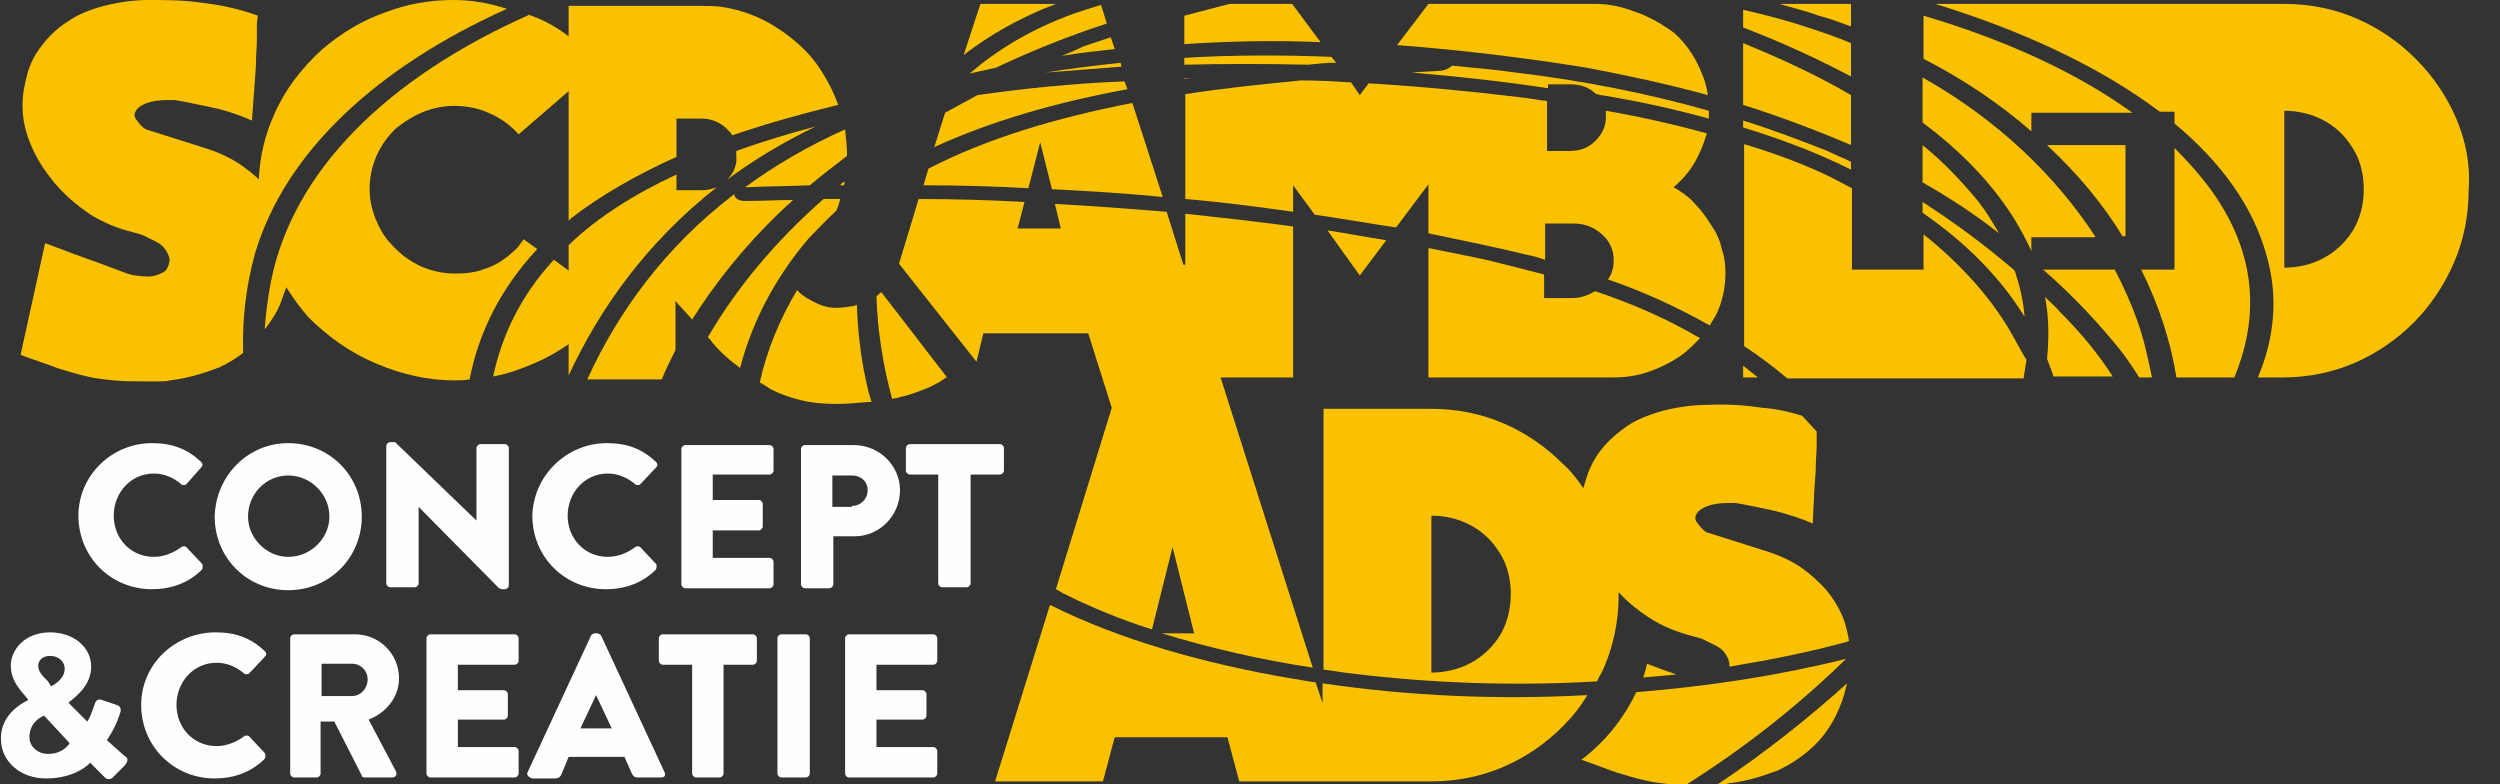 <?xml version="1.0" encoding="utf-8"?>
<!-- Generator: Adobe Illustrator 19.1.0, SVG Export Plug-In . SVG Version: 6.00 Build 0)  -->
<svg version="1.1" id="Laag_1" xmlns="http://www.w3.org/2000/svg" xmlns:xlink="http://www.w3.org/1999/xlink" x="0px" y="0px"
	 viewBox="0 0 255 80" style="enable-background:new 0 0 255 80;" xml:space="preserve">
<rect x="0" y="0" width="255" height="80" fill="#333333" stroke="none"/>
<style type="text/css">
	.st0{clip-path:url(#SVGID_2_);fill:#F9C100;}
	.st1{clip-path:url(#SVGID_2_);fill:#fefefe;}
</style>
<g>
	<g>
		<defs>
			<rect id="SVGID_1_" width="252" height="80"/>
		</defs>
		<clipPath id="SVGID_2_">
			<use xlink:href="#SVGID_1_"  style="overflow:visible;"/>
		</clipPath>
		<path class="st0" d="M188.8,2.7V0.4h-7.3c1.3,0.4,2.7,0.7,4,1.2C186.7,1.9,187.7,2.3,188.8,2.7"/>
		<path class="st0" d="M218.4,27.5c1.8,3.6,3,7.3,3.6,11h0.5h5.4c2.3-5.5,2.3-11.3-1-17c-1.3-2.3-3.1-4.4-5.1-6.4v12.4H218.4z"/>
		<path class="st0" d="M208.6,30.3c0.4,2.1,0.4,4.2,0.2,6.3c0.2,0.5,0.4,1.1,0.6,1.6c0,0.1,0,0.2,0.1,0.2h6
			c-1.4-2.2-3.2-4.4-5.3-6.5C209.8,31.4,209.2,30.9,208.6,30.3"/>
		<path class="st0" d="M177.8,12.3v0.7c3.9,1.2,7.6,2.6,11,4.3v-0.8c-0.8-0.4-1.6-0.7-2.4-1.1C183.6,14.3,180.7,13.2,177.8,12.3"/>
		<path class="st0" d="M215.7,27.5h-7.3c3.1,2.7,5.8,5.6,8.1,8.5c0.6,0.8,1.2,1.7,1.7,2.5h1.3c-0.4-1.9-0.8-3.9-1.5-5.8
			C217.4,31,216.6,29.2,215.7,27.5"/>
		<path class="st0" d="M177.8,38.5h1.5c-0.5-0.4-1-0.8-1.5-1.2V38.5z"/>
		<path class="st0" d="M205.5,34.6c-2.1-3.9-5.3-7.5-9.3-10.7v3.6h-7.3v-8.3c-0.8-0.4-1.5-0.8-2.3-1.2c-2.7-1.3-5.7-2.4-8.7-3.3
			v20.6c1.5,1,3,2.1,4.4,3.3h14h0.7h9.4c0.1-0.6,0.2-1.2,0.3-1.9C206.2,35.9,205.9,35.3,205.5,34.6"/>
		<path class="st0" d="M188.8,4.4c-1.4-0.6-2.9-1.1-4.4-1.6c-2.1-0.7-4.4-1.3-6.6-1.8v1.8c3.9,1.5,7.6,3.2,11,5V4.4z"/>
		<path class="st0" d="M188.8,14.8V9.7c-3.4-2-7.1-3.7-11-5.3v6.3C181.6,11.9,185.3,13.3,188.8,14.8"/>
		<path class="st0" d="M203.9,23.8c-0.7-1.2-1.4-2.4-2.4-3.6c-1.6-1.9-3.4-3.8-5.4-5.4v3.8C198.9,20.2,201.5,21.9,203.9,23.8"/>
		<path class="st0" d="M206.5,32.3c-0.1-1.6-0.5-3.2-1-4.7c-2.9-2.5-6-4.8-9.4-7v1.1C200.6,24.8,204.1,28.4,206.5,32.3"/>
		<path class="st0" d="M207.2,13.4v-1.9h10.3c-5.8-4.2-13.2-7.5-21.3-9.9V6C200.3,8.1,204,10.6,207.2,13.4"/>
		<path class="st0" d="M240.5,22.5c-0.4,1-1,1.8-1.7,2.5c-0.7,0.7-1.6,1.3-2.6,1.7c-1,0.4-2.1,0.6-3.2,0.6v-16
			c1.1,0,2.2,0.2,3.2,0.6c1,0.4,1.9,1,2.6,1.7c0.7,0.7,1.3,1.6,1.7,2.5c0.4,1,0.6,2,0.6,3.2C241.1,20.5,240.9,21.5,240.5,22.5
			 M250.5,12c-1-2.3-2.4-4.3-4.1-6c-1.7-1.7-3.7-3.1-6-4.1c-2.3-1-4.8-1.5-7.4-1.5h-10.4h-0.7h-24.5c8.8,2.7,16.8,6.4,22.9,11h1.5
			v1.2c4.7,3.9,8,8.4,9.4,13.5c1.2,4.2,0.8,8.4-0.9,12.4h2.5c2.6,0,5.1-0.5,7.4-1.5c2.3-1,4.3-2.4,6-4.1c1.7-1.7,3.1-3.8,4.1-6.1
			c1-2.3,1.5-4.8,1.5-7.4C252,16.8,251.5,14.3,250.5,12"/>
		<path class="st0" d="M216.5,24.1h0.3v-9.3h-8C211.9,17.7,214.5,20.8,216.5,24.1"/>
		<path class="st0" d="M213.7,24.1c-4-6.1-9.8-11.8-17.6-16.2v4.6c3.9,2.9,7.1,6.2,9.4,9.9c0.6,1,1.2,2.1,1.7,3.2v-1.4H213.7z"/>
		<path class="st0" d="M115,9.1l-0.3-0.8c-5.1,0.2-10.1,0.7-15,1.4c-1.1,0.6-2.2,1.2-3.3,1.8L95.3,15C101.2,12.3,107.9,10.4,115,9.1
			"/>
		<path class="st0" d="M174.2,9.7c-0.1-0.7-0.3-1.5-0.6-2.2c-0.5-1.2-1.1-2.3-2-3.3c-0.5-0.6-1.1-1.1-1.8-1.5
			c-0.7-0.5-1.4-0.8-2.2-1.2c-0.8-0.3-1.6-0.6-2.4-0.8c-0.8-0.2-1.6-0.3-2.4-0.3h-6.1V0.4h-11l-3.2,4.2c6.6,0.5,13.1,1.3,19.3,2.3
			C166,7.7,170.2,8.6,174.2,9.7"/>
		<path class="st0" d="M106.6,7.4c2.6-0.2,5.2-0.4,7.8-0.6l-0.1-0.4C111.6,6.7,109.1,7,106.6,7.4"/>
		<path class="st0" d="M175.2,80c0.5,0,0.9,0,1.1-0.1c1.8-0.2,3.4-0.7,5-1.3c1.5-0.7,2.8-1.6,3.9-2.7c1.1-1.1,1.9-2.4,2.5-3.9
			c0.3-0.7,0.5-1.5,0.7-2.3C184.4,73.3,180,76.8,175.2,80C175.2,80,175.2,80,175.2,80"/>
		<path class="st0" d="M106.1,14.5l1.2,4.8c3.8,0.2,7.5,0.4,11.3,0.8l-3.1-9.6c-7.7,1.5-14.8,3.6-20.8,6.7l-0.5,1.7
			c3.6,0,7.2,0.1,10.7,0.3L106.1,14.5z"/>
		<path class="st0" d="M133.4,6.6c1-0.1,1.9-0.2,2.9-0.2l-0.5-0.6c-5-0.2-10.1-0.2-15,0.1v0.7C124.9,6.5,129.2,6.5,133.4,6.6"/>
		<path class="st0" d="M163.8,12c0,0.9-0.4,1.7-1.1,2.4c-0.7,0.7-1.6,1-2.6,1h-2.3v-5.1c-1-0.1-1.9-0.3-2.9-0.4
			c-5-0.6-10.2-1.1-15.3-1.4l-0.9,1.2l-0.9-1.3c-1.7-0.1-3.4-0.2-5.1-0.2c-4,0.4-7.9,0.8-11.8,1.4v10.7c3.7,0.3,7.4,0.8,11,1.3v-2.7
			l2.2,3c2.8,0.4,5.6,0.9,8.3,1.3l3.3-4.4v5c3.4,0.7,6.8,1.4,10.1,2.2c0.6,0.1,1.2,0.3,1.8,0.5v-3.7h2.9c1.2,0,2.1,0.4,2.9,1.1
			c0.8,0.7,1.2,1.6,1.2,2.7c0,0.7-0.2,1.4-0.6,1.9c3.8,1.3,7.2,2.9,10.4,4.7c0.2-0.4,0.5-0.8,0.7-1.2c0.6-1.3,0.9-2.7,0.9-4.2
			c0-0.8-0.1-1.6-0.4-2.5c-0.2-0.9-0.6-1.7-1.1-2.4c-0.5-0.8-1-1.5-1.7-2.2c-0.6-0.7-1.4-1.2-2.1-1.6c1.2-1,2.1-2.2,2.7-3.6
			c0.3-0.6,0.5-1.3,0.7-1.9c-3.3-0.9-6.8-1.7-10.3-2.3C163.8,11.5,163.8,11.7,163.8,12"/>
		<path class="st0" d="M168,67.7c-0.1,0.4-0.2,0.9-0.4,1.4c1.1-0.1,2.3-0.2,3.4-0.3c-0.6-0.2-1.1-0.4-1.7-0.6L168,67.7z"/>
		<path class="st0" d="M120.7,8L120.7,8c0.2,0.1,0.5,0,0.7,0C121.2,8,121,8,120.7,8"/>
		<path class="st0" d="M154.6,7.4c-2.1-0.3-4.3-0.5-6.5-0.7c-0.2,0.2-0.5,0.4-1,0.5c-1,0.1-2.1,0.1-3.1,0.2
			c4.7,0.4,9.3,0.9,13.9,1.6V8.6h2.3c1,0,1.9,0.3,2.6,1c0,0,0,0,0,0c0.2,0,0.4,0.1,0.5,0.1c3.7,0.6,7.4,1.4,11,2.4
			c0-0.3,0-0.5,0-0.8C168,9.5,161.3,8.2,154.6,7.4"/>
		<path class="st0" d="M138.7,28.1l2.7-3.6c-2-0.3-4-0.7-6-1L138.7,28.1z"/>
		<path class="st0" d="M153.5,63.8c-0.4,1-1,1.8-1.7,2.5c-0.7,0.7-1.6,1.3-2.6,1.7c-1,0.4-2.1,0.6-3.2,0.6v-16
			c1.1,0,2.2,0.2,3.2,0.6c1,0.4,1.9,1,2.6,1.7c0.7,0.7,1.3,1.6,1.7,2.5c0.4,1,0.6,2,0.6,3.2C154.1,61.7,153.9,62.8,153.5,63.8
			 M174.1,41.3c-1.4,0-2.9,0.2-4.5,0.6c-1.4,0.4-2.7,0.9-3.7,1.6c-1,0.7-1.9,1.5-2.6,2.4c-0.7,0.9-1.2,1.9-1.5,2.9
			c-0.1,0.3-0.2,0.7-0.3,1c-0.6-0.9-1.3-1.8-2.1-2.5c-1.7-1.7-3.7-3.1-6-4.1c-2.3-1-4.8-1.5-7.4-1.5h-11v26.6c1,0.1,1.9,0.3,2.9,0.4
			c8.2,1,16.6,1.3,25,0.8c0.2-0.5,0.5-0.9,0.7-1.4c1-2.3,1.5-4.8,1.5-7.4c0-0.1,0-0.2,0-0.3c0.9,1,1.9,1.8,3.1,2.6
			c1.4,0.9,2.9,1.5,4.5,1.9c0.4,0.1,0.8,0.2,1.2,0.4c0.4,0.2,0.8,0.4,1.2,0.6c0.4,0.2,0.7,0.5,0.9,0.8c0.2,0.3,0.4,0.7,0.4,1.1
			c0,0.1,0,0.2,0,0.2c4.2-0.7,8.3-1.5,12.2-2.6c-0.1-0.7-0.3-1.5-0.5-2.1c-0.4-1.1-1-2.1-1.8-3.1c-0.8-0.9-1.7-1.7-2.7-2.4
			c-1.1-0.7-2.2-1.2-3.5-1.6l-6-1.9c-0.4-0.2-0.7-0.6-1-1c-0.3-0.4-0.2-0.8,0.2-1.2c0.5-0.4,1.1-0.6,1.7-0.7c0.6-0.1,1.3-0.1,2-0.1
			c1.2,0.2,2.6,0.5,4,0.8c1.5,0.4,2.8,0.8,3.9,1.3c0.1-2.4,0.2-4.2,0.3-5.3c0-1.2,0.1-2.1,0.1-2.6v-1.3c0-0.1,0-0.2,0-0.2
			c-0.5-0.5-1-1.1-1.5-1.6c-1.3-0.4-2.6-0.7-4-0.8C177.8,41.3,175.9,41.2,174.1,41.3"/>
		<path class="st0" d="M134.7,4.3l-2.9-3.9h-6.4c-1.5,0.4-3.1,0.8-4.6,1.2v2.9C125.3,4.2,130,4.1,134.7,4.3"/>
		<path class="st0" d="M160.4,30.4h-2.9V28c-1.9-0.5-3.9-1-5.9-1.5c-1.9-0.4-3.9-0.8-5.9-1.2v13.2h11h7.9c1.6,0,3-0.3,4.4-0.9
			c1.4-0.6,2.6-1.3,3.6-2.3c0.3-0.3,0.5-0.5,0.8-0.8c-3.2-1.9-6.8-3.5-10.7-4.8C162,30.1,161.3,30.4,160.4,30.4"/>
		<path class="st0" d="M108.3,5.7c1.8-0.3,3.6-0.5,5.4-0.7l-0.4-1.2c-0.9,0.3-1.8,0.6-2.7,0.9C109.9,5,109.1,5.4,108.3,5.7"/>
		<path class="st0" d="M166.9,70.6c-1,2.1-2.7,4.7-5.6,6.9c1.5,0.5,2.7,1,3.6,1.3c1,0.3,2,0.6,2.9,0.8c0.8,0.2,1.7,0.3,2.7,0.4
			c0.5,0,0.9,0.1,1.4,0.1c6.2-3.9,11.7-8.3,16.4-12.9C181.5,68.9,174.3,70,166.9,70.6"/>
		<path class="st0" d="M120.7,27l-1.7-5.4c-3.8-0.3-7.6-0.6-11.4-0.8l0.6,2.5h-4.4l0.7-2.7c-3.6-0.2-7.2-0.3-10.8-0.3l-2,6.6l7.9,10
			l0.7-2.9H111l2.4,7.6l-5.7,18.5c0.2,0.1,0.4,0.2,0.7,0.4c2.8,1.4,5.9,2.7,9.1,3.7l2.1-8.4l2.2,8.8h-3.3c4.9,1.5,10.1,2.7,15.4,3.5
			l-9.4-29.6h7.4V23.1c-3.7-0.5-7.3-0.9-11-1.3V27z"/>
		<path class="st0" d="M98.9,7.5c0.9-0.2,1.8-0.4,2.7-0.6c3.6-1.7,7.3-3.2,11.3-4.5l-0.6-1.9c-1,0.3-1.9,0.6-2.8,0.9
			C105.1,3,101.7,5.1,98.9,7.5"/>
		<path class="st0" d="M98.3,5.6c2.6-2,5.7-3.8,9.4-5.2h-7.7L98.3,5.6z"/>
		<path class="st0" d="M134.9,69.7v2l-0.7-2.1c-0.9-0.1-1.7-0.3-2.5-0.4c-8.8-1.5-17.4-3.9-24.6-7.5l-5.6,18h11l1.2-4.5h11.5
			l1.2,4.5h8.5h2.6h8.5c2.6,0,5.1-0.5,7.4-1.5c2.3-1,4.3-2.4,6-4.1c1-1,1.8-2,2.5-3.2C152.9,71.4,143.7,71,134.9,69.7"/>
		<path class="st0" d="M85.7,18.9c0.1,0,0.3,0,0.4,0c0-0.1,0-0.2,0.1-0.4C86,18.6,85.8,18.7,85.7,18.9"/>
		<path class="st0" d="M85.3,21.5c0.2-0.4,0.3-0.8,0.4-1.2c-0.6,0-1.2,0-1.7,0c-4.9,4.3-8.9,9.1-11.8,14.1c0.2,0.2,0.4,0.4,0.5,0.6
			c0.7,0.8,1.5,1.6,2.5,2.3c0.1,0.1,0.2,0.2,0.3,0.2c1.2-4.6,3.5-9.1,7-13.2C83.4,23.4,84.3,22.4,85.3,21.5"/>
		<path class="st0" d="M26,25.9c3.1-10.5,12.6-19.1,25.7-25C49.9,0.3,48.1,0,46.2,0c-2.3,0-4.7,0.4-7,1.3c-2.3,0.8-4.4,2.1-6.3,3.7
			c-2.1,1.9-3.8,4.1-4.9,6.6c-1,2.2-1.5,4.4-1.6,6.7c-0.6-0.6-1.3-1.1-2-1.6c-1.1-0.7-2.2-1.2-3.5-1.6l-6-1.9c-0.4-0.2-0.7-0.6-1-1
			c-0.3-0.4-0.2-0.8,0.2-1.2c0.5-0.4,1.1-0.6,1.7-0.7c0.6-0.1,1.3-0.1,2-0.1c1.2,0.2,2.6,0.5,4,0.8s2.8,0.8,3.9,1.3
			C25.9,9.8,26,8,26.1,6.8c0-1.2,0.1-2,0.1-2.6V2.9c0-0.3,0-0.7,0.1-1.3c-1.9-0.7-3.8-1.1-5.6-1.3C18.8,0,16.9,0,15.1,0
			c-1.4,0-2.9,0.2-4.5,0.6C9.1,1,7.9,1.5,6.9,2.2C5.8,2.9,5,3.7,4.3,4.6C3.6,5.5,3.1,6.4,2.8,7.5c-0.3,1.1-0.5,2.1-0.5,3.3
			c0,1.4,0.3,2.7,0.9,4.1c0.6,1.4,1.4,2.6,2.4,3.8c1,1.2,2.2,2.2,3.5,3.1c1.4,0.9,2.9,1.5,4.5,1.9c0.4,0.1,0.8,0.2,1.2,0.4
			c0.4,0.2,0.8,0.4,1.2,0.6c0.4,0.2,0.7,0.5,0.9,0.8c0.2,0.3,0.4,0.7,0.4,1.1c-0.1,0.6-0.3,1-0.7,1.2c-0.4,0.2-0.9,0.4-1.4,0.4
			c-0.9,0-1.8-0.1-2.5-0.4c-0.8-0.3-1.6-0.6-2.4-0.9L7.8,26c-0.5-0.2-1.1-0.4-1.6-0.6c-0.5-0.2-1.1-0.4-1.6-0.6L2.1,36.2
			C3.7,36.8,5,37.2,6,37.6c1,0.3,2,0.6,2.9,0.8c0.8,0.2,1.7,0.3,2.7,0.4c1,0.1,2,0.1,3,0.1c0.6,0,1.1,0,1.6,0c0.5,0,0.9,0,1.1-0.1
			c1.8-0.2,3.4-0.7,5-1.3c0.9-0.4,1.7-0.9,2.5-1.5C24.7,32.5,25.1,29.2,26,25.9"/>
		<path class="st0" d="M94.8,39.5c0.6-0.3,1.2-0.6,1.7-1h0.1l-6.7-8.7c-0.2,0.1-0.3,0.3-0.5,0.4c0.1,3.6,0.7,7.2,1.6,10.5
			c0.3-0.1,0.6-0.1,0.8-0.2C92.8,40.3,93.8,39.9,94.8,39.5"/>
		<path class="st0" d="M74.2,18.3c2.7-2,5.7-3.8,9-5.4c-0.7,0.2-1.5,0.4-2.2,0.6c-2,0.6-4,1.2-5.9,1.9c0,0.2,0,0.3,0,0.5
			C75.2,16.7,74.9,17.6,74.2,18.3"/>
		<path class="st0" d="M81.6,40.8c1.2,0.3,2.4,0.4,3.8,0.4c1,0,2-0.1,3.2-0.2c0.1,0,0.2,0,0.3,0c-0.1-0.3-0.2-0.7-0.3-1
			c-0.7-2.8-1.1-5.8-1.2-8.9c-0.1,0-0.2,0.1-0.3,0.1c-0.6,0.1-1.2,0.2-1.8,0.2c-0.6,0-1.1-0.1-1.6-0.3c-1-0.4-1.8-0.9-2.3-1.4
			c0,0-0.1-0.1-0.1-0.1c-1.8,3-3.1,6.2-3.8,9.4c0.3,0.2,0.7,0.4,1.1,0.7C79.4,40.1,80.4,40.5,81.6,40.8"/>
		<path class="st0" d="M86.2,13.2c-3.8,1.7-7.2,3.7-10.2,5.9c0,0,0.1,0,0.1,0c2.1-0.1,4.3-0.1,6.5-0.2c1.2-1,2.5-2,3.8-3
			C86.4,15,86.3,14.1,86.2,13.2"/>
		<path class="st0" d="M53.4,24.4c-0.1,0.2-0.3,0.4-0.5,0.7c-0.2,0.3-0.5,0.5-0.7,0.7c-0.8,0.7-1.7,1.3-2.7,1.6c-1,0.4-2,0.5-3,0.5
			c-1.2,0-2.3-0.2-3.5-0.7c-1.1-0.5-2.1-1.2-3-2.2c-0.8-0.8-1.3-1.7-1.7-2.7s-0.6-2-0.6-3c0-1.1,0.2-2.2,0.7-3.4
			c0.5-1.1,1.2-2.1,2.1-2.9c1.8-1.4,3.7-2.2,5.8-2.2c1.2,0,2.4,0.2,3.5,0.7c1.2,0.5,2.2,1.2,3.1,2.2L58,9.3v13.2
			c0.1-0.1,0.2-0.1,0.2-0.2C61.3,19.9,65,17.8,69,16v-3.9h2.6c1,0,1.9,0.4,2.6,1.1c0.2,0.2,0.4,0.4,0.5,0.6
			c3.5-1.2,7.1-2.2,10.8-3.1c0,0,0,0,0,0c-0.5-1.4-1.2-2.7-2-3.9c-1.1-1.6-2.6-2.9-4.3-4c-1.7-1.1-3.6-1.8-5.6-2.1
			c-0.6-0.1-1.4-0.1-2.3-0.1H69H58v3.1c-1.2-0.9-2.4-1.6-3.8-2.1c-0.1,0-0.2-0.1-0.2-0.1C39.6,7.9,29.8,17.4,27.6,28.9
			c-0.3,1.6-0.5,3.2-0.6,4.7c0.7-0.9,1.3-1.8,1.7-2.9c0.2-0.5,0.3-0.9,0.5-1.4c0.7,1.1,1.4,2.1,2.3,3.1c2,2,4.3,3.6,6.9,4.7
			c2.6,1.1,5.3,1.7,7.9,1.7c0.5,0,1.1,0,1.6-0.1c0.9-4.7,3.1-9.2,6.9-13.3L53.4,24.4z"/>
		<path class="st0" d="M73.1,19.1c-0.5,0.2-1,0.3-1.5,0.3H69v-1.6c-4.3,2-8.1,4.4-11,7.2v2.6l-1.5-1.1c0,0-0.1,0.1-0.1,0.1
			c-3.3,3.6-5.2,7.6-6.1,11.8c1.1-0.2,2.1-0.5,3.1-0.9c1.6-0.6,3.2-1.4,4.6-2.4v3.2C61.2,31.4,66,24.7,73.1,19.1"/>
		<path class="st0" d="M80.9,20.4c-1.6,0-3.2,0.1-4.9,0.1c-0.7,0-1.1-0.3-1.1-0.7c-7.1,5.4-11.9,12.1-15,18.9h7.6c0.4-1,0.9-2,1.4-3
			v-5c0.5,0.6,1.1,1.2,1.7,1.9c0.2-0.4,0.5-0.7,0.7-1.1C73.9,27.6,77.1,23.8,80.9,20.4"/>
		<path class="st1" d="M15.5,45.2c2.1,0,3.6,0.6,5,1.9c0.2,0.2,0.2,0.4,0,0.6L19,49.4c-0.1,0.1-0.4,0.1-0.5,0
			c-0.8-0.7-1.8-1.1-2.8-1.1c-2.4,0-4.1,2-4.1,4.3c0,2.3,1.7,4.2,4.1,4.2c1,0,2-0.4,2.8-1c0.1-0.1,0.4-0.1,0.5,0l1.6,1.7
			c0.1,0.1,0.1,0.4,0,0.6c-1.4,1.4-3.2,2-5.1,2c-4.2,0-7.5-3.3-7.5-7.5C8,48.5,11.4,45.2,15.5,45.2"/>
		<path class="st1" d="M29.4,56.8c2.3,0,4.2-1.9,4.2-4.1c0-2.3-1.9-4.2-4.2-4.2c-2.3,0-4.1,1.9-4.1,4.2
			C25.3,54.9,27.2,56.8,29.4,56.8 M29.4,45.2c4.2,0,7.5,3.3,7.5,7.5c0,4.2-3.3,7.5-7.5,7.5c-4.2,0-7.5-3.3-7.5-7.5
			C22,48.5,25.3,45.2,29.4,45.2"/>
		<path class="st1" d="M39.4,45.5c0-0.2,0.2-0.4,0.4-0.4h0.5l8.3,8h0v-7.4c0-0.2,0.2-0.4,0.4-0.4h2.5c0.2,0,0.4,0.2,0.4,0.4v14
			c0,0.2-0.2,0.4-0.4,0.4h-0.3c-0.1,0-0.2-0.1-0.3-0.1l-8.2-8.3h0v7.8c0,0.2-0.2,0.4-0.4,0.4h-2.5c-0.2,0-0.4-0.2-0.4-0.4L39.4,45.5
			z"/>
		<path class="st1" d="M61.9,45.2c2.1,0,3.6,0.6,5,1.9c0.2,0.2,0.2,0.4,0,0.6l-1.6,1.7c-0.1,0.1-0.4,0.1-0.5,0
			c-0.8-0.7-1.8-1.1-2.8-1.1c-2.4,0-4.1,2-4.1,4.3c0,2.3,1.7,4.2,4.1,4.2c1,0,2-0.4,2.8-1c0.1-0.1,0.4-0.1,0.5,0l1.6,1.7
			c0.1,0.1,0.1,0.4,0,0.6c-1.4,1.4-3.2,2-5.1,2c-4.2,0-7.5-3.3-7.5-7.5C54.4,48.5,57.8,45.2,61.9,45.2"/>
		<path class="st1" d="M69.5,45.8c0-0.2,0.2-0.4,0.4-0.4h8.6c0.2,0,0.4,0.2,0.4,0.4V48c0,0.2-0.2,0.4-0.4,0.4h-5.8V51h4.7
			c0.2,0,0.4,0.2,0.4,0.4v2.3c0,0.2-0.2,0.4-0.4,0.4h-4.7v2.8h5.8c0.2,0,0.4,0.2,0.4,0.4v2.3c0,0.2-0.2,0.4-0.4,0.4h-8.6
			c-0.2,0-0.4-0.2-0.4-0.4V45.8z"/>
		<path class="st1" d="M86.9,51.6c0.9,0,1.6-0.7,1.6-1.6c0-0.9-0.7-1.5-1.6-1.5h-2v3.2H86.9z M81.7,45.8c0-0.2,0.2-0.4,0.4-0.4h5
			c2.6,0,4.7,2.1,4.7,4.6c0,2.6-2.1,4.7-4.6,4.7h-2.2v4.9c0,0.2-0.2,0.4-0.4,0.4h-2.5c-0.2,0-0.4-0.2-0.4-0.4V45.8z"/>
		<path class="st1" d="M95.8,48.4h-3c-0.2,0-0.4-0.2-0.4-0.4v-2.3c0-0.2,0.2-0.4,0.4-0.4h9.2c0.2,0,0.4,0.2,0.4,0.4V48
			c0,0.2-0.2,0.4-0.4,0.4h-3v11.1c0,0.2-0.2,0.4-0.4,0.4h-2.5c-0.2,0-0.4-0.2-0.4-0.4V48.4z"/>
		<path class="st1" d="M6.6,68.2c0-0.7-0.6-1.3-1.5-1.3c-0.8,0-1.2,0.5-1.2,1c0,0.6,0.4,1,1,1.6L5.2,70C5.2,70,6.6,69.4,6.6,68.2
			 M4.9,76.9c1.6,0,2.2-1.1,2.2-1.1L4.5,73c0,0-1.5,0.5-1.5,2.2C3,76.1,3.8,76.9,4.9,76.9 M2.9,71.4L2.9,71.4l-0.4-0.5
			c-0.8-0.9-1.4-1.8-1.4-3c0-1.6,1.4-3.4,4-3.4c2.4,0,4.2,1.5,4.2,3.5c0,2.3-2.3,3.5-2.3,3.7l1.9,1.9c0.3-0.4,0.5-1.1,0.7-1.6
			c0.1-0.4,0.3-0.8,0.8-0.6l1.5,0.5c0.6,0.2,0.4,0.7,0.3,1c-0.5,1.5-1.3,2.6-1.3,2.6l1.8,1.6c0.3,0.2,0.5,0.4,0,1l-1.2,1.2
			c-0.2,0.2-0.6,0.3-0.9-0.1l-1.4-1.4c0,0-1.4,1.6-4.5,1.6c-2.7,0-4.6-1.8-4.6-4C0,72.6,2.9,71.4,2.9,71.4"/>
		<path class="st1" d="M22,64.5c2.1,0,3.6,0.6,5,1.9c0.2,0.2,0.2,0.4,0,0.6l-1.6,1.7c-0.1,0.1-0.4,0.1-0.5,0
			c-0.8-0.7-1.8-1.1-2.8-1.1c-2.4,0-4.1,2-4.1,4.3c0,2.3,1.7,4.2,4.1,4.2c1,0,2-0.4,2.8-1c0.1-0.1,0.4-0.1,0.5,0l1.6,1.7
			c0.1,0.1,0.1,0.4,0,0.6c-1.4,1.4-3.2,2-5.1,2c-4.2,0-7.5-3.3-7.5-7.5S17.9,64.5,22,64.5"/>
		<path class="st1" d="M35.9,71c0.9,0,1.6-0.8,1.6-1.7c0-0.9-0.7-1.6-1.6-1.6h-3.1V71H35.9z M29.6,65.1c0-0.2,0.2-0.4,0.4-0.4h6.2
			c2.5,0,4.5,2,4.5,4.5c0,1.9-1.3,3.5-3.1,4.2l2.8,5.3c0.1,0.3,0,0.6-0.4,0.6h-2.8c-0.2,0-0.3-0.1-0.3-0.2l-2.8-5.5h-1.4v5.3
			c0,0.2-0.2,0.4-0.4,0.4H30c-0.2,0-0.4-0.2-0.4-0.4V65.1z"/>
		<path class="st1" d="M43.5,65.1c0-0.2,0.2-0.4,0.4-0.4h8.6c0.2,0,0.4,0.2,0.4,0.4v2.3c0,0.2-0.2,0.4-0.4,0.4h-5.8v2.6h4.7
			c0.2,0,0.4,0.2,0.4,0.4V73c0,0.2-0.2,0.4-0.4,0.4h-4.7v2.8h5.8c0.2,0,0.4,0.2,0.4,0.4v2.3c0,0.2-0.2,0.4-0.4,0.4h-8.6
			c-0.2,0-0.4-0.2-0.4-0.4V65.1z"/>
		<path class="st1" d="M62.4,74.3l-1.6-3.4h0l-1.6,3.4H62.4z M53.8,78.8l6.5-14c0.1-0.1,0.2-0.2,0.4-0.2h0.2c0.1,0,0.3,0.1,0.4,0.2
			l6.5,14c0.1,0.3,0,0.5-0.4,0.5h-2.3c-0.4,0-0.5-0.1-0.7-0.5l-0.7-1.6H58l-0.7,1.7c-0.1,0.3-0.3,0.5-0.7,0.5h-2.3
			C53.9,79.3,53.7,79,53.8,78.8"/>
		<path class="st1" d="M70.6,67.8h-3c-0.2,0-0.4-0.2-0.4-0.4v-2.3c0-0.2,0.2-0.4,0.4-0.4h9.2c0.2,0,0.4,0.2,0.4,0.4v2.3
			c0,0.2-0.2,0.4-0.4,0.4h-3v11.1c0,0.2-0.2,0.4-0.4,0.4H71c-0.2,0-0.4-0.2-0.4-0.4V67.8z"/>
		<path class="st1" d="M79.3,65.1c0-0.2,0.2-0.4,0.4-0.4h2.5c0.2,0,0.4,0.2,0.4,0.4v13.8c0,0.2-0.2,0.4-0.4,0.4h-2.5
			c-0.2,0-0.4-0.2-0.4-0.4V65.1z"/>
		<path class="st1" d="M86.2,65.1c0-0.2,0.2-0.4,0.4-0.4h8.6c0.2,0,0.4,0.2,0.4,0.4v2.3c0,0.2-0.2,0.4-0.4,0.4h-5.8v2.6h4.7
			c0.2,0,0.4,0.2,0.4,0.4V73c0,0.2-0.2,0.4-0.4,0.4h-4.7v2.8h5.8c0.2,0,0.4,0.2,0.4,0.4v2.3c0,0.2-0.2,0.4-0.4,0.4h-8.6
			c-0.2,0-0.4-0.2-0.4-0.4V65.1z"/>
	</g>
</g>
</svg>
